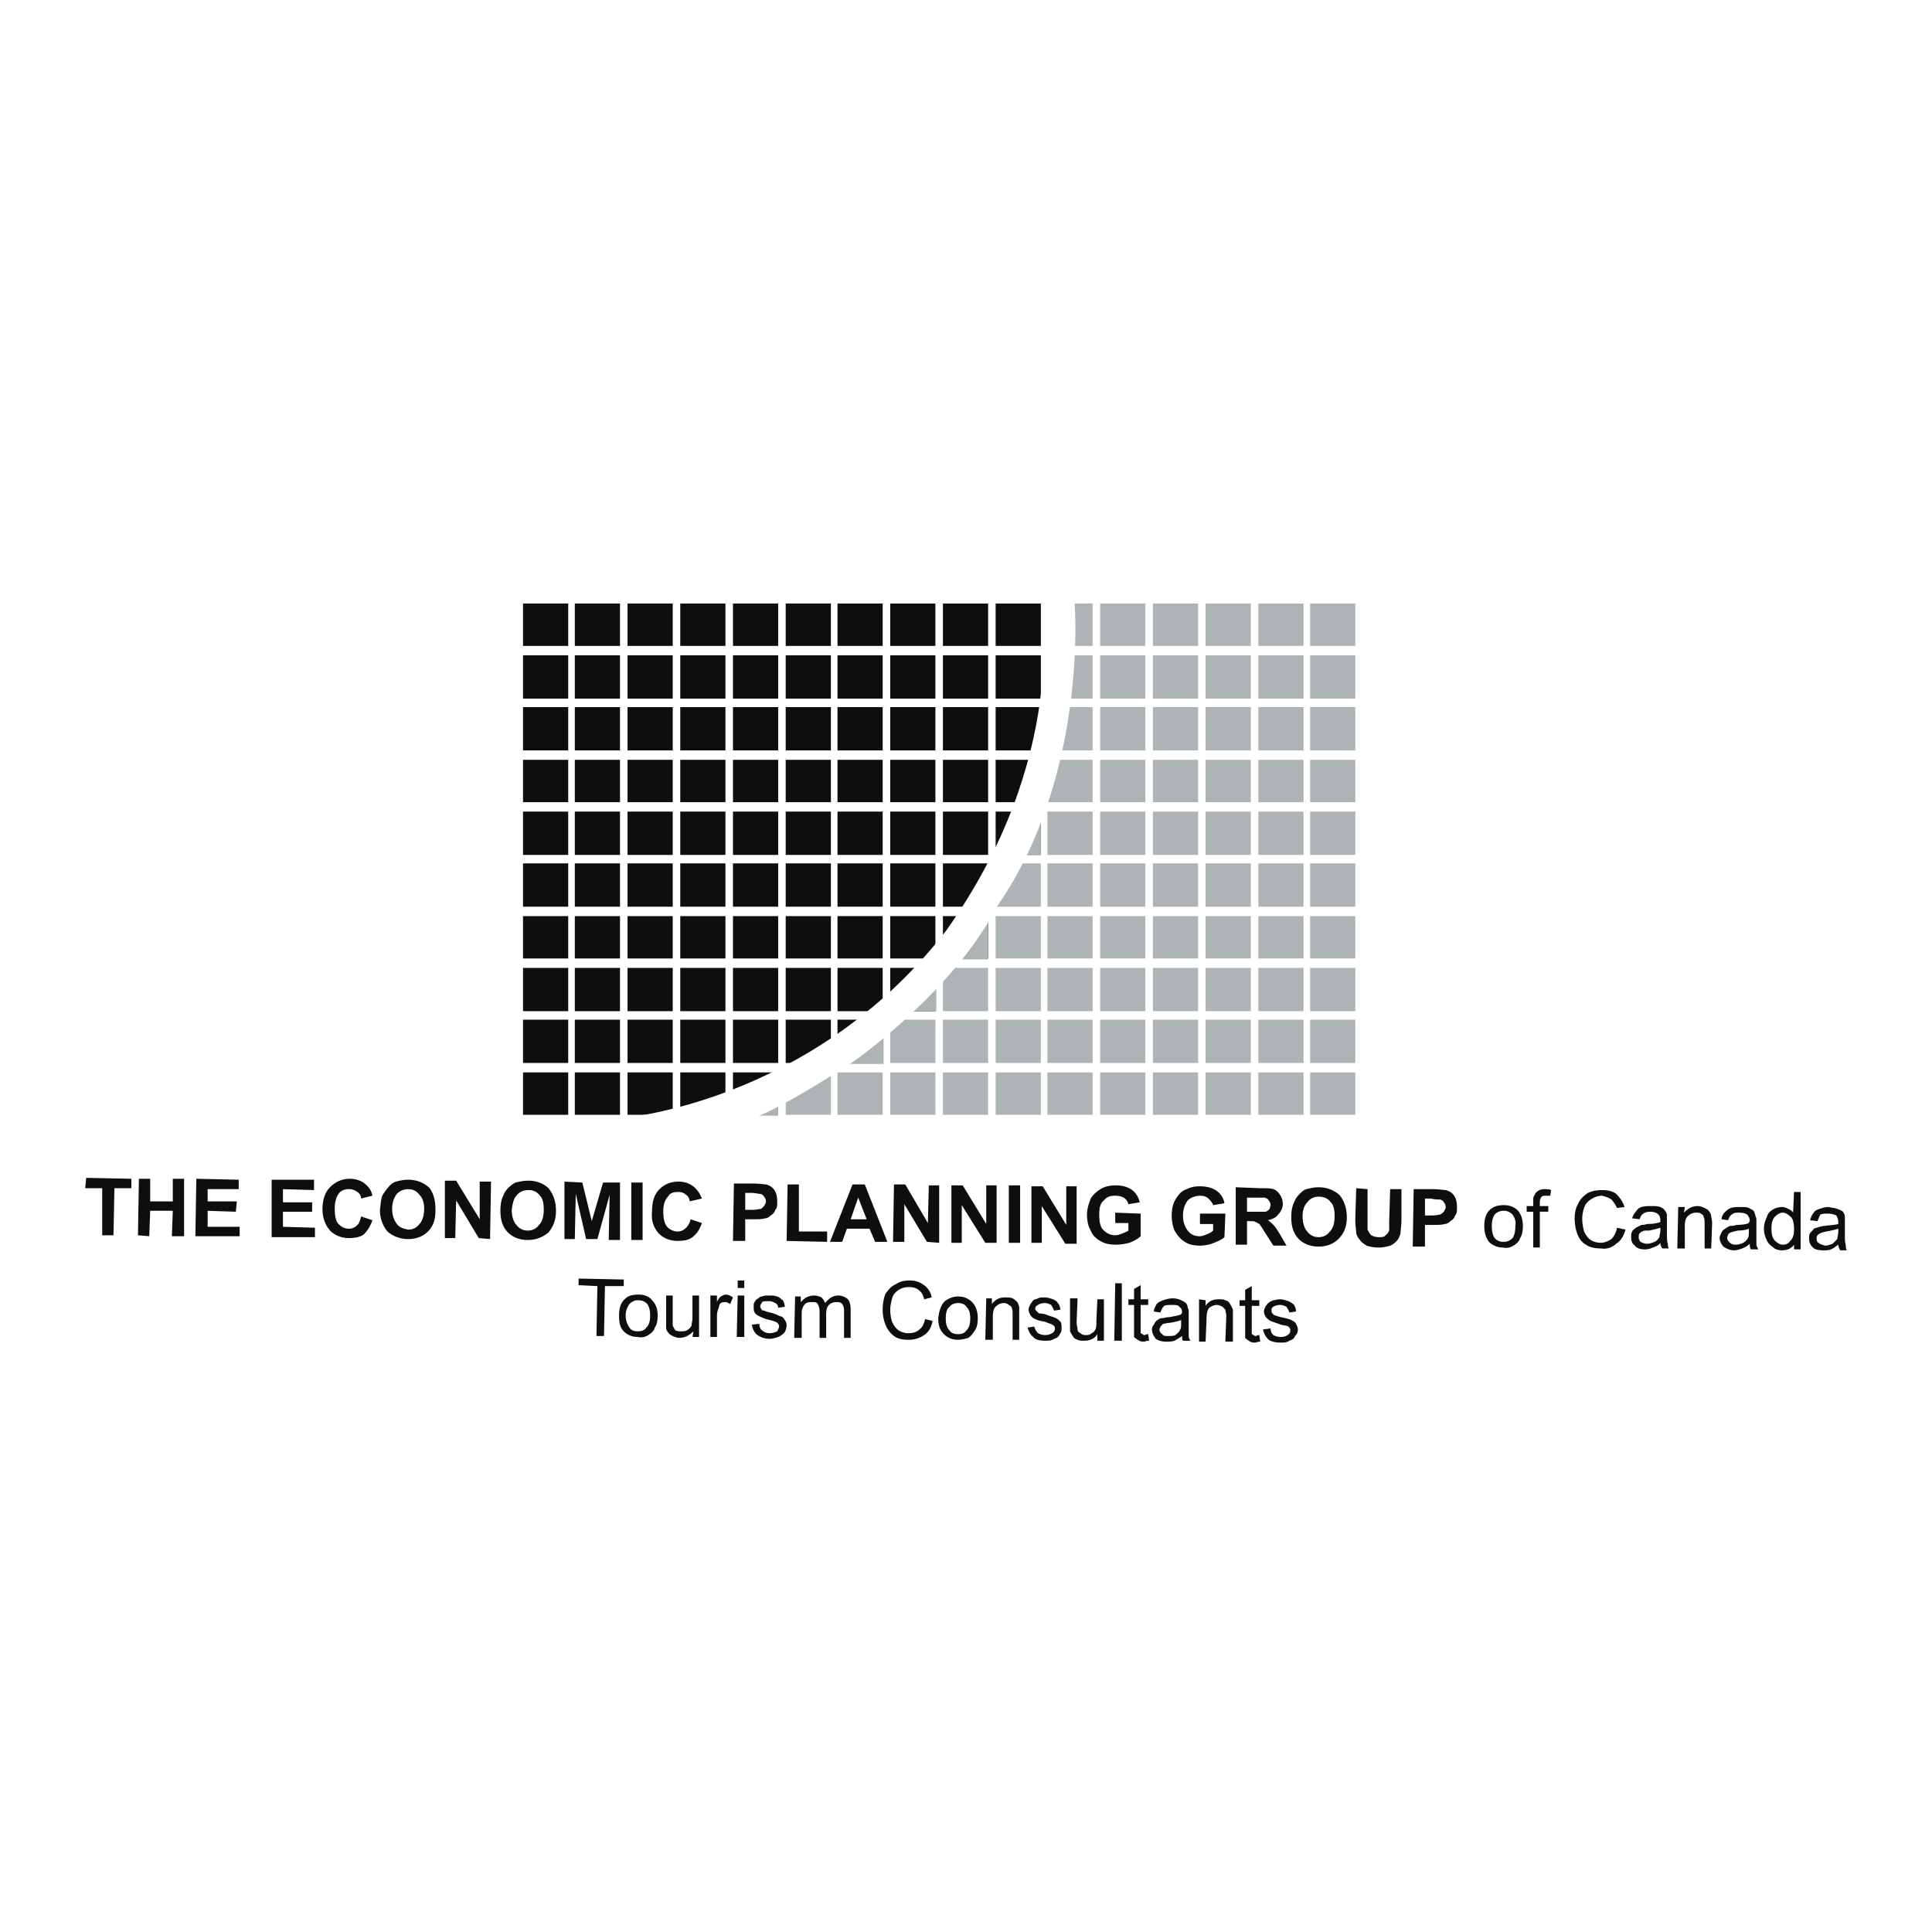 <svg xmlns="http://www.w3.org/2000/svg" width="2500" height="2500" viewBox="0 0 192.756 192.756"><g fill-rule="evenodd" clip-rule="evenodd"><path fill="#fff" d="M0 0h192.756v192.756H0V0z"/><path fill="#0c0e0f" d="M52.183 60.214h4.508v4.227h-4.508v-4.227zM52.183 65.38h4.508v4.321h-4.508V65.38zM52.183 70.547h4.508v4.321h-4.508v-4.321zM52.183 75.807h4.508v4.227h-4.508v-4.227zM52.183 80.973h4.508v4.321h-4.508v-4.321zM52.183 86.14h4.508v4.32h-4.508v-4.32zM52.183 91.4h4.508v4.227h-4.508V91.4zM52.183 96.566h4.508v4.321h-4.508v-4.321zM52.183 101.732h4.508v4.322h-4.508v-4.322zM52.183 106.993h4.508v4.227h-4.508v-4.227zM57.349 60.214h4.509v4.227h-4.509v-4.227zM57.349 65.38h4.509v4.321h-4.509V65.38zM57.349 70.547h4.509v4.321h-4.509v-4.321zM57.349 75.807h4.509v4.227h-4.509v-4.227zM57.349 80.973h4.509v4.321h-4.509v-4.321zM57.349 86.14h4.509v4.32h-4.509v-4.32zM57.349 91.4h4.509v4.227h-4.509V91.4zM57.349 96.566h4.509v4.321h-4.509v-4.321zM57.349 101.732h4.509v4.322h-4.509v-4.322zM57.349 106.993h4.509v4.227h-4.509v-4.227zM62.609 60.214h4.509v4.227h-4.509v-4.227zM62.609 65.38h4.509v4.321h-4.509V65.38zM62.609 70.547h4.509v4.321h-4.509v-4.321zM62.609 75.807h4.509v4.227h-4.509v-4.227zM62.609 80.973h4.509v4.321h-4.509v-4.321zM62.609 86.14h4.509v4.32h-4.509v-4.32zM62.609 91.4h4.509v4.227h-4.509V91.4zM62.609 96.566h4.509v4.321h-4.509v-4.321zM62.609 101.732h4.509v4.322h-4.509v-4.322zM62.609 106.993h4.509v4.227h-4.509v-4.227zM67.87 60.214h4.508v4.227H67.87v-4.227zM67.87 65.38h4.508v4.321H67.87V65.38zM67.87 70.547h4.508v4.321H67.87v-4.321zM67.87 75.807h4.508v4.227H67.87v-4.227zM67.87 80.973h4.508v4.321H67.87v-4.321zM67.87 86.14h4.508v4.32H67.87v-4.32zM67.87 91.4h4.508v4.227H67.87V91.4zM67.87 96.566h4.508v4.321H67.87v-4.321zM67.87 101.732h4.508v4.322H67.87v-4.322zM67.87 106.993h4.508v4.227H67.87v-4.227zM73.129 60.214h4.509v4.227h-4.509v-4.227zM73.129 65.38h4.509v4.321h-4.509V65.38zM73.129 70.547h4.509v4.321h-4.509v-4.321zM73.129 75.807h4.509v4.227h-4.509v-4.227zM73.129 80.973h4.509v4.321h-4.509v-4.321zM73.129 86.14h4.509v4.32h-4.509v-4.32zM73.129 91.4h4.509v4.227h-4.509V91.4zM73.129 96.566h4.509v4.321h-4.509v-4.321zM73.129 101.732h4.509v4.322h-4.509v-4.322zM73.129 106.993h4.509v4.227h-4.509v-4.227zM78.39 60.214h4.509v4.227H78.39v-4.227zM78.39 65.38h4.509v4.321H78.39V65.38zM78.39 70.547h4.509v4.321H78.39v-4.321zM78.39 75.807h4.509v4.227H78.39v-4.227zM78.39 80.973h4.509v4.321H78.39v-4.321zM78.39 86.14h4.509v4.32H78.39v-4.32zM78.39 91.4h4.509v4.227H78.39V91.4zM78.39 96.566h4.509v4.321H78.39v-4.321zM78.39 101.732h4.509v4.322H78.39v-4.322z"/><path fill="#aeb3b6" d="M78.39 106.993h4.509v4.227H78.39v-4.227z"/><path fill="#0c0e0f" d="M83.556 60.214h4.509v4.227h-4.509v-4.227zM83.556 65.38h4.509v4.321h-4.509V65.38zM83.556 70.547h4.509v4.321h-4.509v-4.321zM83.556 75.807h4.509v4.227h-4.509v-4.227zM83.556 80.973h4.509v4.321h-4.509v-4.321zM83.556 86.14h4.509v4.32h-4.509v-4.32zM83.556 91.4h4.509v4.227h-4.509V91.4zM83.556 96.566h4.509v4.321h-4.509v-4.321zM83.556 101.732h4.509v4.322h-4.509v-4.322z"/><path fill="#aeb3b6" d="M83.556 106.993h4.509v4.227h-4.509v-4.227z"/><path fill="#0c0e0f" d="M88.816 60.214h4.509v4.227h-4.509v-4.227zM88.816 65.38h4.509v4.321h-4.509V65.38zM88.816 70.547h4.509v4.321h-4.509v-4.321zM88.816 75.807h4.509v4.227h-4.509v-4.227zM88.816 80.973h4.509v4.321h-4.509v-4.321zM88.816 86.14h4.509v4.32h-4.509v-4.32zM88.816 91.4h4.509v4.227h-4.509V91.4zM88.816 96.566h4.509v4.321h-4.509v-4.321z"/><path fill="#aeb3b6" d="M88.816 101.732h4.509v4.322h-4.509v-4.322zM88.816 106.993h4.509v4.227h-4.509v-4.227z"/><path fill="#0c0e0f" d="M94.077 60.214h4.509v4.227h-4.509v-4.227zM94.077 65.38h4.509v4.321h-4.509V65.38zM94.077 70.547h4.509v4.321h-4.509v-4.321zM94.077 75.807h4.509v4.227h-4.509v-4.227zM94.077 80.973h4.509v4.321h-4.509v-4.321zM94.077 86.14h4.509v4.32h-4.509v-4.32zM94.077 91.4h4.509v4.227h-4.509V91.4z"/><path fill="#aeb3b6" d="M94.077 96.566h4.509v4.321h-4.509v-4.321zM94.077 101.732h4.509v4.322h-4.509v-4.322zM94.077 106.993h4.509v4.227h-4.509v-4.227z"/><path fill="#0c0e0f" d="M99.336 60.214h4.51v4.227h-4.51v-4.227zM99.336 65.38h4.51v4.321h-4.51V65.38zM99.336 70.547h4.51v4.321h-4.51v-4.321zM99.336 75.807h4.51v4.227h-4.51v-4.227zM99.336 80.973h4.51v4.321h-4.51v-4.321z"/><path fill="#aeb3b6" d="M99.336 86.14h4.51v4.32h-4.51v-4.32zM99.336 91.4h4.51v4.227h-4.51V91.4zM99.336 96.566h4.51v4.321h-4.51v-4.321zM99.336 101.732h4.51v4.322h-4.51v-4.322zM99.336 106.993h4.51v4.227h-4.51v-4.227zM104.504 60.214h4.508v4.227h-4.508v-4.227zM104.504 65.38h4.508v4.321h-4.508V65.38zM104.504 70.547h4.508v4.321h-4.508v-4.321zM104.504 75.807h4.508v4.227h-4.508v-4.227zM104.504 80.973h4.508v4.321h-4.508v-4.321zM104.504 86.14h4.508v4.32h-4.508v-4.32zM104.504 91.4h4.508v4.227h-4.508V91.4zM104.504 96.566h4.508v4.321h-4.508v-4.321zM104.504 101.732h4.508v4.322h-4.508v-4.322zM104.504 106.993h4.508v4.227h-4.508v-4.227zM109.764 60.214h4.507v4.227h-4.507v-4.227zM109.764 65.38h4.507v4.321h-4.507V65.38zM109.764 70.547h4.507v4.321h-4.507v-4.321zM109.764 75.807h4.507v4.227h-4.507v-4.227zM109.764 80.973h4.507v4.321h-4.507v-4.321zM109.764 86.14h4.507v4.32h-4.507v-4.32zM109.764 91.4h4.507v4.227h-4.507V91.4zM109.764 96.566h4.507v4.321h-4.507v-4.321zM109.764 101.732h4.507v4.322h-4.507v-4.322zM109.764 106.993h4.507v4.227h-4.507v-4.227zM115.023 60.214h4.51v4.227h-4.51v-4.227zM115.023 65.38h4.51v4.321h-4.51V65.38zM115.023 70.547h4.51v4.321h-4.51v-4.321zM115.023 75.807h4.51v4.227h-4.51v-4.227zM115.023 80.973h4.51v4.321h-4.51v-4.321zM115.023 86.14h4.51v4.32h-4.51v-4.32zM115.023 91.4h4.51v4.227h-4.51V91.4zM115.023 96.566h4.51v4.321h-4.51v-4.321zM115.023 101.732h4.51v4.322h-4.51v-4.322zM115.023 106.993h4.51v4.227h-4.51v-4.227zM120.283 60.214h4.51v4.227h-4.51v-4.227zM120.283 65.38h4.51v4.321h-4.51V65.38zM120.283 70.547h4.51v4.321h-4.51v-4.321zM120.283 75.807h4.51v4.227h-4.51v-4.227zM120.283 80.973h4.51v4.321h-4.51v-4.321zM120.283 86.14h4.51v4.32h-4.51v-4.32zM120.283 91.4h4.51v4.227h-4.51V91.4zM120.283 96.566h4.51v4.321h-4.51v-4.321zM120.283 101.732h4.51v4.322h-4.51v-4.322zM120.283 106.993h4.51v4.227h-4.51v-4.227zM125.545 60.214h4.508v4.227h-4.508v-4.227zM125.545 65.38h4.508v4.321h-4.508V65.38zM125.545 70.547h4.508v4.321h-4.508v-4.321zM125.545 75.807h4.508v4.227h-4.508v-4.227zM125.545 80.973h4.508v4.321h-4.508v-4.321zM125.545 86.14h4.508v4.32h-4.508v-4.32zM125.545 91.4h4.508v4.227h-4.508V91.4zM125.545 96.566h4.508v4.321h-4.508v-4.321zM125.545 101.732h4.508v4.322h-4.508v-4.322zM125.545 106.993h4.508v4.227h-4.508v-4.227zM130.711 60.214h4.508v4.227h-4.508v-4.227zM130.711 65.38h4.508v4.321h-4.508V65.38zM130.711 70.547h4.508v4.321h-4.508v-4.321zM130.711 75.807h4.508v4.227h-4.508v-4.227zM130.711 80.973h4.508v4.321h-4.508v-4.321zM130.711 86.14h4.508v4.32h-4.508v-4.32zM130.711 91.4h4.508v4.227h-4.508V91.4zM130.711 96.566h4.508v4.321h-4.508v-4.321zM130.711 101.732h4.508v4.322h-4.508v-4.322zM130.711 106.993h4.508v4.227h-4.508v-4.227zM101.402 85.294h2.444v-4.321h-1.598l-.846 4.321zM95.486 95.721h3.1V91.4h-1.597l-1.503 4.321zM90.225 100.887h3.194v-4.321h-1.691l-1.503 4.321zM84.213 106.147h3.946v-4.321h-1.597l-2.349 4.321zM73.787 111.313h3.851v-4.32h-.282l-3.569 4.32z"/><path d="M61.669 111.596s19.163-1.315 32.689-18.693c12.399-17.377 9.487-32.688 9.487-32.688v-1.409h3.381v1.597s1.316 16.908-7.701 29.965c-4.416 8.548-14.185 15.405-14.185 15.405s-7.703 5.166-11.084 6.105c-3.381.846-4.979 2.442-4.979 2.442l-7.608-2.724z" fill="#fff"/><path fill="#0c0e0f" d="M10.195 123.243v-4.696H8.504l.094-1.033 4.508.093v.94h-1.69l-.094 4.696h-1.127zM13.764 123.243l.094-5.636h1.127v2.254h2.255v-2.254h1.127v5.73h-1.221l.094-2.536h-2.255l-.094 2.536-1.127-.094zM19.494 123.337l.094-5.73 4.227.094v.94h-3.1v1.22h2.912l-.094 1.034-2.818-.094v1.596h3.194v.94h-4.415zM27.103 123.431v-5.73h4.227v1.033l-3.1-.093v1.314h2.912v.94H28.23v1.502l3.193.094v.94h-4.32zM36.026 121.364l1.127.376a3.552 3.552 0 0 1-.845 1.409c-.376.281-.939.375-1.503.375-.751 0-1.409-.281-1.879-.751-.47-.563-.751-1.221-.751-2.16s.282-1.691.751-2.161c.563-.563 1.221-.845 1.973-.845s1.315.281 1.691.657c.282.282.47.563.563 1.033l-1.127.282c0-.282-.188-.563-.375-.658-.282-.188-.47-.281-.845-.281-.376 0-.751.094-1.033.47-.188.281-.376.751-.376 1.408 0 .752.094 1.315.376 1.598.282.281.563.47 1.033.47.282 0 .563-.095.751-.282.281-.188.375-.564.469-.94zM37.905 120.707c.094-.657.094-1.127.282-1.503.188-.282.376-.563.563-.752.188-.281.47-.47.751-.563.376-.094.751-.188 1.221-.188.846 0 1.503.281 2.067.751.469.564.657 1.315.657 2.255s-.188 1.597-.751 2.16c-.47.47-1.127.752-1.973.752a3.092 3.092 0 0 1-2.066-.752c-.469-.563-.751-1.314-.751-2.16zm1.221-.094c0 .657.188 1.127.47 1.503.282.375.657.47 1.127.563.47 0 .846-.188 1.127-.563.282-.282.47-.846.47-1.503 0-.658-.188-1.128-.47-1.409-.282-.376-.658-.563-1.127-.563s-.845.188-1.127.47c-.282.374-.47.844-.47 1.502zM44.386 123.524v-5.729h1.127l2.349 3.851v-3.757h1.127l-.094 5.73-1.127-.095-2.255-3.756-.094 3.756h-1.033zM49.928 120.801c0-.657.094-1.127.282-1.503a2.05 2.05 0 0 1 .47-.751 3.08 3.08 0 0 1 .751-.564c.376-.094.845-.188 1.315-.188.751 0 1.503.282 1.973.752.47.563.751 1.314.751 2.254s-.282 1.597-.751 2.16c-.563.47-1.221.752-2.066.752s-1.503-.282-1.973-.752c-.564-.564-.752-1.315-.752-2.16zm1.127-.094c0 .657.188 1.221.47 1.503.282.376.658.563 1.127.563s.845-.188 1.127-.563c.282-.282.47-.752.47-1.503 0-.657-.094-1.127-.375-1.409a1.339 1.339 0 0 0-1.127-.563c-.563 0-.939.188-1.221.563-.283.282-.377.752-.471 1.409zM56.316 123.619v-5.73l1.784.093.94 3.852 1.127-3.852h1.691v5.731H60.73l.095-4.509-1.222 4.415h-1.127l-1.033-4.509-.094 4.509h-1.033zM62.985 123.713v-5.731h1.127v5.731h-1.127zM68.903 121.646l1.127.376c-.188.563-.47 1.033-.939 1.408-.376.282-.845.376-1.503.376-.751 0-1.409-.282-1.878-.751-.47-.564-.751-1.222-.658-2.161 0-.939.188-1.69.751-2.254.47-.47 1.127-.752 1.878-.752.752 0 1.315.282 1.691.658.281.281.469.563.657 1.033l-1.221.281c0-.281-.188-.563-.375-.657-.188-.188-.47-.282-.752-.282-.469 0-.845.095-1.033.47-.281.282-.47.752-.47 1.409 0 .752.094 1.222.376 1.597.282.282.658.47 1.033.47.282 0 .563-.094.752-.281.282-.189.47-.564.564-.94zM73.129 123.807l.094-5.729h1.879c.658 0 1.127.094 1.315.094.375.094.657.281.845.563.188.282.282.657.282 1.127 0 .376 0 .657-.188.846a.963.963 0 0 1-.469.563c-.188.188-.376.282-.564.282-.282.094-.658.094-1.221.094h-.751v2.16h-1.222zm1.222-4.79v1.69h.658c.47 0 .751-.094.939-.094l.281-.282c.094-.188.188-.281.188-.47a.718.718 0 0 0-.188-.47.515.515 0 0 0-.469-.281c-.094 0-.375-.094-.845-.094h-.564v.001zM78.484 123.807l.094-5.636h1.127v4.696h2.818v1.033l-4.039-.093zM88.535 123.9h-1.221l-.564-1.314h-2.254l-.47 1.314h-1.221l2.254-5.729h1.221l2.255 5.729zm-2.067-2.254l-.846-2.161-.751 2.161h1.597zM89.098 123.9l.094-5.729h1.127l2.255 3.851.093-3.757h1.034v5.729l-1.221-.094-2.255-3.756v3.756h-1.127zM94.922 123.994v-5.729h1.127l2.349 3.851v-3.851h1.034v5.729h-1.129l-2.347-3.757v3.757h-1.034zM100.652 123.994v-5.729h1.127v5.729h-1.127zM102.906 123.994v-5.636h1.127l2.348 3.852v-3.852h1.033v5.731h-1.127l-2.348-3.758v3.663h-1.033zM111.266 122.022v-1.034l2.537.095v2.254c-.281.282-.658.47-1.127.657-.377.095-.846.188-1.316.188-.656 0-1.127-.094-1.596-.376-.471-.282-.752-.563-.939-1.033-.281-.47-.375-1.033-.375-1.597s.188-1.127.375-1.597c.281-.47.658-.752 1.127-1.033.375-.188.846-.282 1.408-.282.658 0 1.223.188 1.598.47s.658.751.752 1.221l-1.127.188c-.094-.282-.189-.47-.471-.658a1.874 1.874 0 0 0-.846-.188c-.469 0-.846.094-1.127.47-.375.282-.469.751-.469 1.409 0 .657.094 1.221.375 1.503.375.376.752.563 1.221.563.283 0 .471-.094.752-.188.188-.095.471-.188.564-.282v-.751h-1.316v.001zM119.721 122.116v-1.033h2.535l-.094 2.348c-.188.188-.562.376-1.033.563a3.762 3.762 0 0 1-1.408.282c-.564 0-1.127-.094-1.504-.376-.469-.281-.752-.657-1.033-1.127-.188-.47-.281-.939-.281-1.503s.094-1.127.375-1.597c.283-.47.564-.846 1.127-1.033.377-.188.752-.282 1.316-.282.75 0 1.314.188 1.689.47.377.282.658.657.752 1.222l-1.127.188c-.094-.282-.281-.47-.469-.657-.189-.188-.471-.282-.846-.282-.471 0-.939.188-1.223.47-.281.376-.469.846-.469 1.503s.188 1.127.469 1.503c.283.376.658.563 1.223.563.188 0 .469-.094.656-.188.283-.094.471-.188.658-.376v-.657h-1.313v-.001zM123.289 124.183v-5.73l2.443.095c.562 0 1.033 0 1.314.094s.469.281.658.563c.188.281.281.563.281.939 0 .375-.188.751-.471 1.033-.188.281-.562.47-1.033.563.189.094.377.282.564.47s.375.47.658.939l.656 1.127h-1.314l-.846-1.315c-.281-.47-.469-.751-.562-.845-.189-.094-.283-.188-.377-.188-.094-.094-.281-.094-.562-.094h-.283v2.349h-1.126zm1.127-3.288h1.879c.188-.094.283-.188.377-.281 0-.095.094-.282.094-.376a.718.718 0 0 0-.188-.47c-.096-.188-.189-.188-.377-.282h-1.785v1.409zM128.832 121.458c0-.657.094-1.127.281-1.503.094-.281.281-.563.471-.751.281-.282.469-.47.75-.563.377-.094.752-.188 1.223-.188.844 0 1.502.282 2.066.752.469.563.75 1.314.75 2.254s-.281 1.598-.846 2.161c-.469.47-1.127.751-1.971.751-.846 0-1.504-.281-1.973-.751-.563-.564-.751-1.316-.751-2.162zm1.127-.094c0 .658.188 1.222.469 1.503a1.34 1.34 0 0 0 1.129.563c.469 0 .844-.188 1.127-.563.281-.281.469-.751.469-1.503 0-.657-.094-1.127-.375-1.409-.283-.375-.658-.563-1.221-.563-.471 0-.846.188-1.129.563-.282.282-.469.752-.469 1.409zM135.312 118.547l1.127.094v4.039c.094.188.189.376.377.563.188.094.375.188.752.188.281 0 .562 0 .656-.188.188-.094.281-.282.377-.47v-.939l.094-3.193h1.127v3.006c0 .657-.094 1.127-.094 1.409-.094.281-.189.563-.377.751s-.375.376-.656.47a3.51 3.51 0 0 1-1.127.188 3.7 3.7 0 0 1-1.223-.188c-.281-.188-.562-.376-.656-.563-.189-.188-.283-.376-.377-.657 0-.282-.094-.752-.094-1.409l.094-3.101zM140.949 124.37l.094-5.729h1.879c.658 0 1.127.094 1.314.094.377.094.658.282.846.563.188.282.281.657.281 1.127 0 .376 0 .658-.188.846a.956.956 0 0 1-.469.563c-.189.188-.377.282-.564.282-.281.094-.752.094-1.221.094h-.752v2.16h-1.22zm1.221-4.79v1.69h.658c.469 0 .752-.094.846-.094.188-.094.281-.188.375-.282.094-.188.188-.281.188-.47a.72.72 0 0 0-.188-.47.515.515 0 0 0-.469-.281c-.189 0-.377 0-.846-.094h-.564v.001zM148.088 122.304c0-.751.188-1.315.658-1.69.375-.282.75-.376 1.314-.376s1.033.188 1.408.563c.283.376.471.846.471 1.503 0 .563-.094.939-.281 1.221-.096.376-.377.564-.658.752s-.658.282-1.033.188c-.564 0-1.033-.188-1.41-.563-.282-.378-.469-.846-.469-1.598zm.752 0c0 .563.094.939.281 1.221.281.282.564.376.846.376.375 0 .658-.094.939-.376.188-.281.281-.657.281-1.221.094-.47-.094-.846-.281-1.127-.281-.282-.564-.376-.846-.376-.375 0-.658.094-.939.376-.187.281-.281.657-.281 1.127zM152.973 124.464v-3.569h-.658v-.563h.658v-.47c0-.281 0-.47.094-.563.094-.188.188-.376.375-.47.094-.094.377-.188.658-.188.188 0 .469 0 .658.094l-.094.563h-.377c-.281 0-.375 0-.469.094s-.188.282-.188.563v.376h.844v.563h-.844v3.569h-.657v.001zM161.332 122.491l.846.188c-.188.657-.469 1.127-.939 1.409a1.736 1.736 0 0 1-1.502.47c-.564 0-1.127-.095-1.504-.376-.375-.188-.658-.563-.846-1.033s-.281-1.033-.281-1.597c0-.564.094-1.034.375-1.503.189-.47.564-.752.939-1.033.471-.188.846-.282 1.41-.282.562 0 1.033.094 1.408.376.375.375.658.751.846 1.314l-.752.094c-.188-.375-.375-.657-.562-.845-.283-.188-.564-.282-.939-.376-.471 0-.846.188-1.127.376-.283.188-.564.47-.658.845a3.38 3.38 0 0 0-.188 1.034c0 .563.094.938.188 1.314.188.376.375.657.658.846.281.188.656.281 1.033.281.375 0 .75-.188 1.033-.375.281-.281.468-.657.562-1.127zM165.654 123.994c-.189.282-.471.376-.752.47a1.76 1.76 0 0 1-.752.188c-.469 0-.846-.094-1.033-.376-.281-.188-.375-.47-.375-.846 0-.188 0-.375.094-.563.094-.188.281-.281.375-.376.188-.094.375-.188.564-.281.094 0 .281 0 .562-.094.658 0 1.033-.094 1.316-.188v-.188c0-.282-.096-.47-.189-.563-.188-.188-.469-.282-.846-.282-.281 0-.562.094-.656.188-.188.094-.281.281-.377.563l-.75-.094c.094-.282.188-.47.375-.658a.96.96 0 0 1 .564-.47c.281-.094.656-.094.939-.094.375 0 .656 0 .939.094.188.094.375.188.469.376a.718.718 0 0 1 .188.47v1.596c0 .563 0 1.033.094 1.222 0 .188 0 .281.094.47h-.656c-.093-.188-.187-.282-.187-.564zm0-1.503a9.577 9.577 0 0 1-1.129.282c-.375 0-.562 0-.656.094-.094 0-.188.094-.283.188-.094.094-.094.281-.094.375 0 .188.094.376.189.47.188.094.375.188.656.188s.471-.095.752-.188c.188-.094.375-.281.469-.47 0-.188.096-.375.096-.657v-.282zM167.344 124.559l.094-4.134h.658l-.094.563c.375-.375.752-.657 1.408-.657.188 0 .471.094.658.188.188.095.375.188.469.376a.719.719 0 0 1 .189.47c0 .094.094.376.094.658l-.094 2.536h-.658v-2.442c0-.282 0-.563-.094-.658 0-.188-.094-.281-.281-.375-.096-.095-.283-.095-.471-.095-.281 0-.562.095-.752.282-.281.188-.375.563-.375 1.033v2.255h-.751zM174.576 124.089c-.281.281-.562.375-.75.47-.283.094-.564.188-.846.188-.377 0-.752-.188-1.033-.376-.188-.188-.377-.563-.377-.846 0-.188.096-.375.189-.563a.734.734 0 0 1 .375-.375c.094-.095.281-.188.469-.282.189 0 .377 0 .658-.094.564 0 1.033-.094 1.221-.188 0-.095.094-.188.094-.188a.854.854 0 0 0-.281-.657c-.094-.094-.375-.188-.752-.188-.375 0-.562 0-.75.188-.189.094-.283.281-.377.563l-.656-.094c0-.282.188-.563.281-.658.188-.188.375-.375.658-.47.281-.094.562-.094.938-.094.377 0 .658 0 .846.094.189.095.377.188.471.282.094.188.188.376.188.563.094.094.094.282.094.563v2.254c0 .094.094.281.188.47h-.75c-.098-.187-.098-.375-.098-.562zm-.094-1.503c-.188.094-.562.188-1.127.188-.281.094-.469.094-.656.188-.096 0-.189.095-.283.188 0 .094-.094.188-.094.375 0 .188.094.282.281.47.096.095.283.188.564.188s.564-.094.752-.188c.188-.094.375-.281.469-.47.094-.188.094-.375.094-.751v-.188zM178.992 124.652v-.47c-.281.376-.658.563-1.221.563-.283 0-.658-.094-.846-.282-.283-.188-.564-.47-.658-.751a2.5 2.5 0 0 1-.281-1.127c0-.376.094-.752.281-1.128.094-.375.281-.563.564-.751.281-.188.656-.282.939-.282.281 0 .469.094.656.188.188.094.377.188.471.375l.094-2.066h.656v5.73h-.655v.001zm-2.254-2.066c0 .563.094.938.375 1.221.188.188.469.376.752.376.281 0 .562-.094.75-.376.283-.282.377-.657.377-1.127 0-.563-.094-1.033-.281-1.222-.283-.281-.564-.47-.846-.47-.283 0-.564.188-.752.376-.281.282-.375.658-.375 1.222zM183.406 124.183c-.281.188-.469.376-.752.47-.188.094-.469.094-.75.094-.471 0-.846-.094-1.033-.282-.283-.281-.377-.563-.377-.845 0-.282 0-.47.094-.563.096-.188.283-.282.377-.47.188-.095.375-.095.562-.188.094 0 .283-.094.564-.094.658-.094 1.033-.094 1.314-.188v-.188c0-.281-.094-.47-.188-.657a1.874 1.874 0 0 0-.846-.188c-.281 0-.562 0-.752.094-.094.188-.188.376-.281.657l-.752-.094c.096-.282.189-.563.377-.752.094-.188.281-.281.562-.375.283-.095.564-.188.939-.188.377.094.658.094.846.188.281.094.471.188.564.281.094.188.188.282.188.47v1.596c0 .658 0 1.033.094 1.222 0 .188 0 .376.094.563h-.658c-.092-.187-.186-.376-.186-.563zm0-1.597a7.883 7.883 0 0 1-1.221.281c-.281.094-.469.094-.564.188-.094 0-.188.094-.281.188s-.094.188-.094.281c0 .188 0 .376.188.47.188.188.377.188.658.282.281 0 .469-.094.752-.188l.469-.47c0-.188.094-.47.094-.752v-.28h-.001zM59.509 133.294l.094-4.979-1.878-.093v-.658l4.508.094v.657h-1.878l-.094 4.979h-.752zM61.764 131.228c0-.752.188-1.315.658-1.691.282-.281.751-.375 1.315-.375.563 0 1.033.188 1.315.563.376.376.563.846.563 1.503 0 .563-.094.939-.281 1.221-.094.376-.376.563-.658.752a1.306 1.306 0 0 1-1.033.188c-.563 0-1.033-.188-1.409-.563s-.47-.847-.47-1.598zm.657 0c0 .563.188.939.375 1.221.188.282.47.376.845.376.376 0 .658-.094.846-.376.282-.281.376-.657.376-1.221 0-.47-.094-.846-.282-1.127-.282-.282-.563-.376-.939-.376-.281 0-.563.094-.845.376-.188.281-.376.657-.376 1.127zM69.09 133.388l.094-.563c-.375.376-.845.657-1.409.657-.188 0-.47-.094-.658-.188-.188-.094-.375-.188-.47-.376a.716.716 0 0 1-.188-.47v-3.193h.657V132.261c.094.188.188.376.282.47.188.094.375.094.563.094.188 0 .376 0 .563-.094s.376-.282.47-.47c0-.188.094-.47.094-.752v-2.254h.658v4.133h-.656zM70.875 133.388v-4.133h.657v.657a1.44 1.44 0 0 1 .376-.563c.188-.094.375-.188.47-.188.281 0 .469.094.751.281l-.282.658c-.188-.095-.282-.188-.469-.188-.188 0-.282 0-.47.094a.72.72 0 0 0-.188.47 1.77 1.77 0 0 0-.188.752v2.16h-.657zM73.599 128.503v-.751h.658v.751h-.658zm-.094 4.885l.094-4.133h.658v4.133h-.752zM75.008 132.167l.751-.094c0 .281.094.563.282.657.188.188.47.281.751.281s.563-.094.751-.188c.094-.188.188-.376.188-.47 0-.188-.094-.281-.188-.376-.094-.094-.376-.188-.751-.281-.47-.094-.845-.282-1.033-.376s-.375-.188-.47-.376c-.094-.188-.094-.375-.094-.563 0-.188 0-.376.094-.47a.74.74 0 0 1 .375-.376c.094-.094.188-.188.376-.188.188-.094.47-.094.657-.094.282 0 .563 0 .846.094.282.094.376.282.563.376.094.188.188.376.188.657l-.658.094a.518.518 0 0 0-.282-.47c-.188-.094-.375-.188-.658-.188-.281 0-.563 0-.657.094-.094.188-.188.282-.188.376s0 .188.094.282c0 .094.094.188.281.188 0 0 .188.094.564.188.469.094.845.282 1.033.376.188 0 .375.188.47.376.094.094.188.281.188.563 0 .188-.094.47-.188.657-.188.188-.375.376-.658.47-.282.094-.563.188-.845.188a2.09 2.09 0 0 1-1.221-.376c-.279-.186-.467-.561-.561-1.031zM79.235 133.481l.094-4.133h.564v.563c.188-.188.375-.376.563-.47a1.77 1.77 0 0 1 .751-.188c.282 0 .563.094.752.188.188.188.281.376.375.563.375-.47.751-.751 1.315-.751.376 0 .752.188.939.376.188.188.282.563.282 1.033v2.817h-.658v-2.536c0-.281 0-.47-.094-.657 0-.094-.094-.188-.188-.282-.188-.094-.282-.094-.47-.094-.282 0-.563.094-.752.282-.188.188-.281.47-.281.939v2.348h-.658v-2.63c0-.376-.094-.563-.188-.751-.094-.188-.282-.188-.563-.188-.188 0-.376 0-.563.094-.188.095-.282.282-.376.47-.094.188-.094.47-.094.846v2.16h-.75v.001zM92.292 131.604l.752.188c-.094.563-.376 1.127-.846 1.409-.375.281-.939.47-1.503.47-.657 0-1.127-.094-1.503-.376-.375-.282-.657-.657-.845-1.127s-.282-.939-.282-1.503.094-1.128.282-1.597c.282-.376.564-.752 1.033-.939.375-.282.845-.376 1.409-.376.564 0 1.034.188 1.409.47.376.281.658.657.752 1.221l-.752.188c-.094-.47-.281-.752-.563-.939-.188-.188-.563-.282-.939-.282-.375 0-.751.094-1.033.282-.282.188-.563.47-.657.845-.094.376-.188.752-.188 1.128 0 .47.094.939.188 1.221.188.376.375.657.657.846.282.188.658.281.939.281.47 0 .846-.094 1.127-.375.281-.191.469-.566.563-1.035zM93.607 131.509c.094-.751.282-1.314.657-1.69.376-.282.846-.47 1.315-.47.563 0 1.033.188 1.409.563.375.376.564.939.564 1.597 0 .564-.094.939-.283 1.222-.188.281-.375.563-.657.751-.376.095-.657.188-1.033.188-.563 0-1.033-.188-1.409-.563-.376-.377-.563-.846-.563-1.598zm.751 0c0 .564.094.939.375 1.222.188.281.47.376.846.376s.657-.095.846-.376c.281-.282.375-.657.375-1.222 0-.47-.094-.845-.375-1.127-.188-.281-.47-.376-.846-.376-.282 0-.657.095-.846.376-.28.188-.375.657-.375 1.127zM98.303 133.67l.096-4.134h.562v.564c.375-.47.752-.658 1.314-.658.283 0 .564 0 .752.094.188.095.375.282.471.376.094.188.188.376.188.563v3.194h-.658v-2.536c0-.282 0-.47-.094-.658 0-.094-.094-.188-.281-.281a.72.72 0 0 0-.471-.188c-.281 0-.562.095-.75.282-.283.188-.377.563-.377 1.127v2.255h-.752zM102.531 132.448l.656-.094c.094.282.188.47.377.657.188.095.375.188.75.188.283 0 .471-.094.658-.188a.515.515 0 0 0 .281-.47c0-.188-.094-.281-.281-.375-.094-.094-.281-.094-.658-.282-.562-.094-.844-.188-1.033-.281-.281-.095-.375-.282-.469-.376-.094-.188-.188-.376-.188-.563 0-.188.094-.376.188-.563.094-.095.188-.282.281-.376s.281-.094.471-.188c.188-.094.375-.094.656-.094.283 0 .564.094.846.188.188.094.377.188.471.375.188.188.188.376.281.658l-.658.094c-.094-.282-.188-.376-.281-.563-.188-.094-.375-.188-.658-.188-.281 0-.562.095-.656.188-.189.094-.283.188-.283.376 0 .094.094.188.094.188l.283.281c.094 0 .281 0 .656.095.471.188.846.281 1.033.375.189.095.283.188.471.376.094.188.094.376.094.563 0 .282 0 .47-.188.658-.094.281-.281.375-.564.47-.281.188-.562.188-.846.188-.562 0-1.033-.094-1.221-.376-.282-.189-.469-.565-.563-.941zM109.482 133.764v-.657c-.283.47-.752.657-1.316.657-.281 0-.469 0-.656-.094-.283-.094-.377-.188-.471-.376-.094-.094-.188-.282-.281-.47v-3.288h.752l-.096 2.349c0 .376.096.563.096.752 0 .188.094.281.281.375a.71.71 0 0 0 .469.188c.283 0 .471 0 .658-.188a.734.734 0 0 0 .375-.375c.094-.188.094-.47.094-.846l.096-2.16h.656v4.133h-.657zM111.172 133.764l.094-5.731h.658v5.731h-.752zM114.555 133.106l.094.657c-.283 0-.377.094-.564.094-.281 0-.469-.094-.562-.188-.189-.094-.283-.188-.377-.282v-3.194h-.562v-.563h.562v-1.033l.658-.376v1.409h.752v.563h-.752V133.011c.094 0 .094.095.188.095 0 0 .094.094.188.094s.185-.094.375-.094zM117.936 133.294a8.52 8.52 0 0 1-.752.47c-.281.094-.562.094-.846.094-.375 0-.75-.094-1.033-.281-.188-.282-.375-.564-.375-.939 0-.188.094-.376.188-.47.094-.188.188-.376.377-.47.094-.094.281-.188.469-.188s.375-.094.658-.094c.562-.094 1.033-.188 1.221-.281 0-.095.094-.095.094-.188 0-.281-.094-.47-.281-.563-.094-.188-.377-.188-.752-.188s-.564 0-.752.094c-.188.188-.281.376-.375.657l-.658-.094c0-.281.188-.563.281-.751.189-.188.377-.282.658-.376s.564-.188.939-.188.658.095.846.188.375.188.469.281a.72.72 0 0 1 .188.47c.096.095.096.376.096.658v2.16c0 .188.094.376.188.47h-.752c-.096-.095-.096-.284-.096-.471zm-.094-1.597c-.188.094-.564.188-1.127.281-.283 0-.471.095-.658.095l-.281.281c0 .094-.094.188-.094.282 0 .188.094.375.281.47.094.188.281.188.564.188.281 0 .562 0 .75-.094.188-.188.377-.282.471-.563.094-.095.094-.376.094-.658v-.282zM119.627 133.857v-4.227l.656.094v.563c.283-.47.752-.657 1.316-.657.281 0 .469 0 .656.094.283.094.377.188.471.376.094.188.188.281.281.563v3.193h-.752l.094-2.536c0-.282-.094-.47-.094-.657l-.281-.282c-.188-.094-.375-.188-.564-.188-.281 0-.469.094-.75.281-.189.188-.283.563-.283 1.128l-.094 2.254h-.656v.001zM125.639 133.2l.094.657c-.283 0-.377.094-.564.094-.281 0-.469-.094-.562-.188-.189-.094-.283-.188-.377-.282v-3.194h-.562v-.563h.562v-1.033l.658-.376v1.409h.752v.563h-.752v2.819c.094 0 .094.094.188.094 0 0 .094.094.188.094s.185-.094.375-.094zM126.014 132.637l.752-.095c0 .282.094.47.281.658.188.094.375.188.752.188.281 0 .562-.094.656-.188a.516.516 0 0 0 .283-.47c0-.188-.094-.282-.188-.376-.096-.094-.377-.094-.752-.188-.471-.188-.846-.282-1.033-.376s-.377-.282-.471-.376c-.094-.188-.188-.376-.188-.563s.094-.376.188-.563c.094-.094.188-.282.377-.376.094-.094.188-.094.375-.188.188 0 .375-.094.658-.094.281 0 .562.094.846.188.188.094.375.188.562.376.094.188.188.376.188.657l-.656.094c-.094-.281-.189-.375-.283-.563-.188-.094-.375-.188-.656-.188-.283 0-.564.094-.658.188-.188.094-.188.188-.188.376 0 .094 0 .188.094.281l.188.188c.094 0 .281.094.658.188.469.094.846.188 1.033.282s.375.188.469.376c.094.188.188.375.188.563 0 .281-.094.47-.281.657-.094.282-.281.376-.562.47-.283.188-.564.188-.846.188-.564 0-.939-.094-1.221-.281-.284-.282-.472-.564-.565-1.033z"/></g></svg>